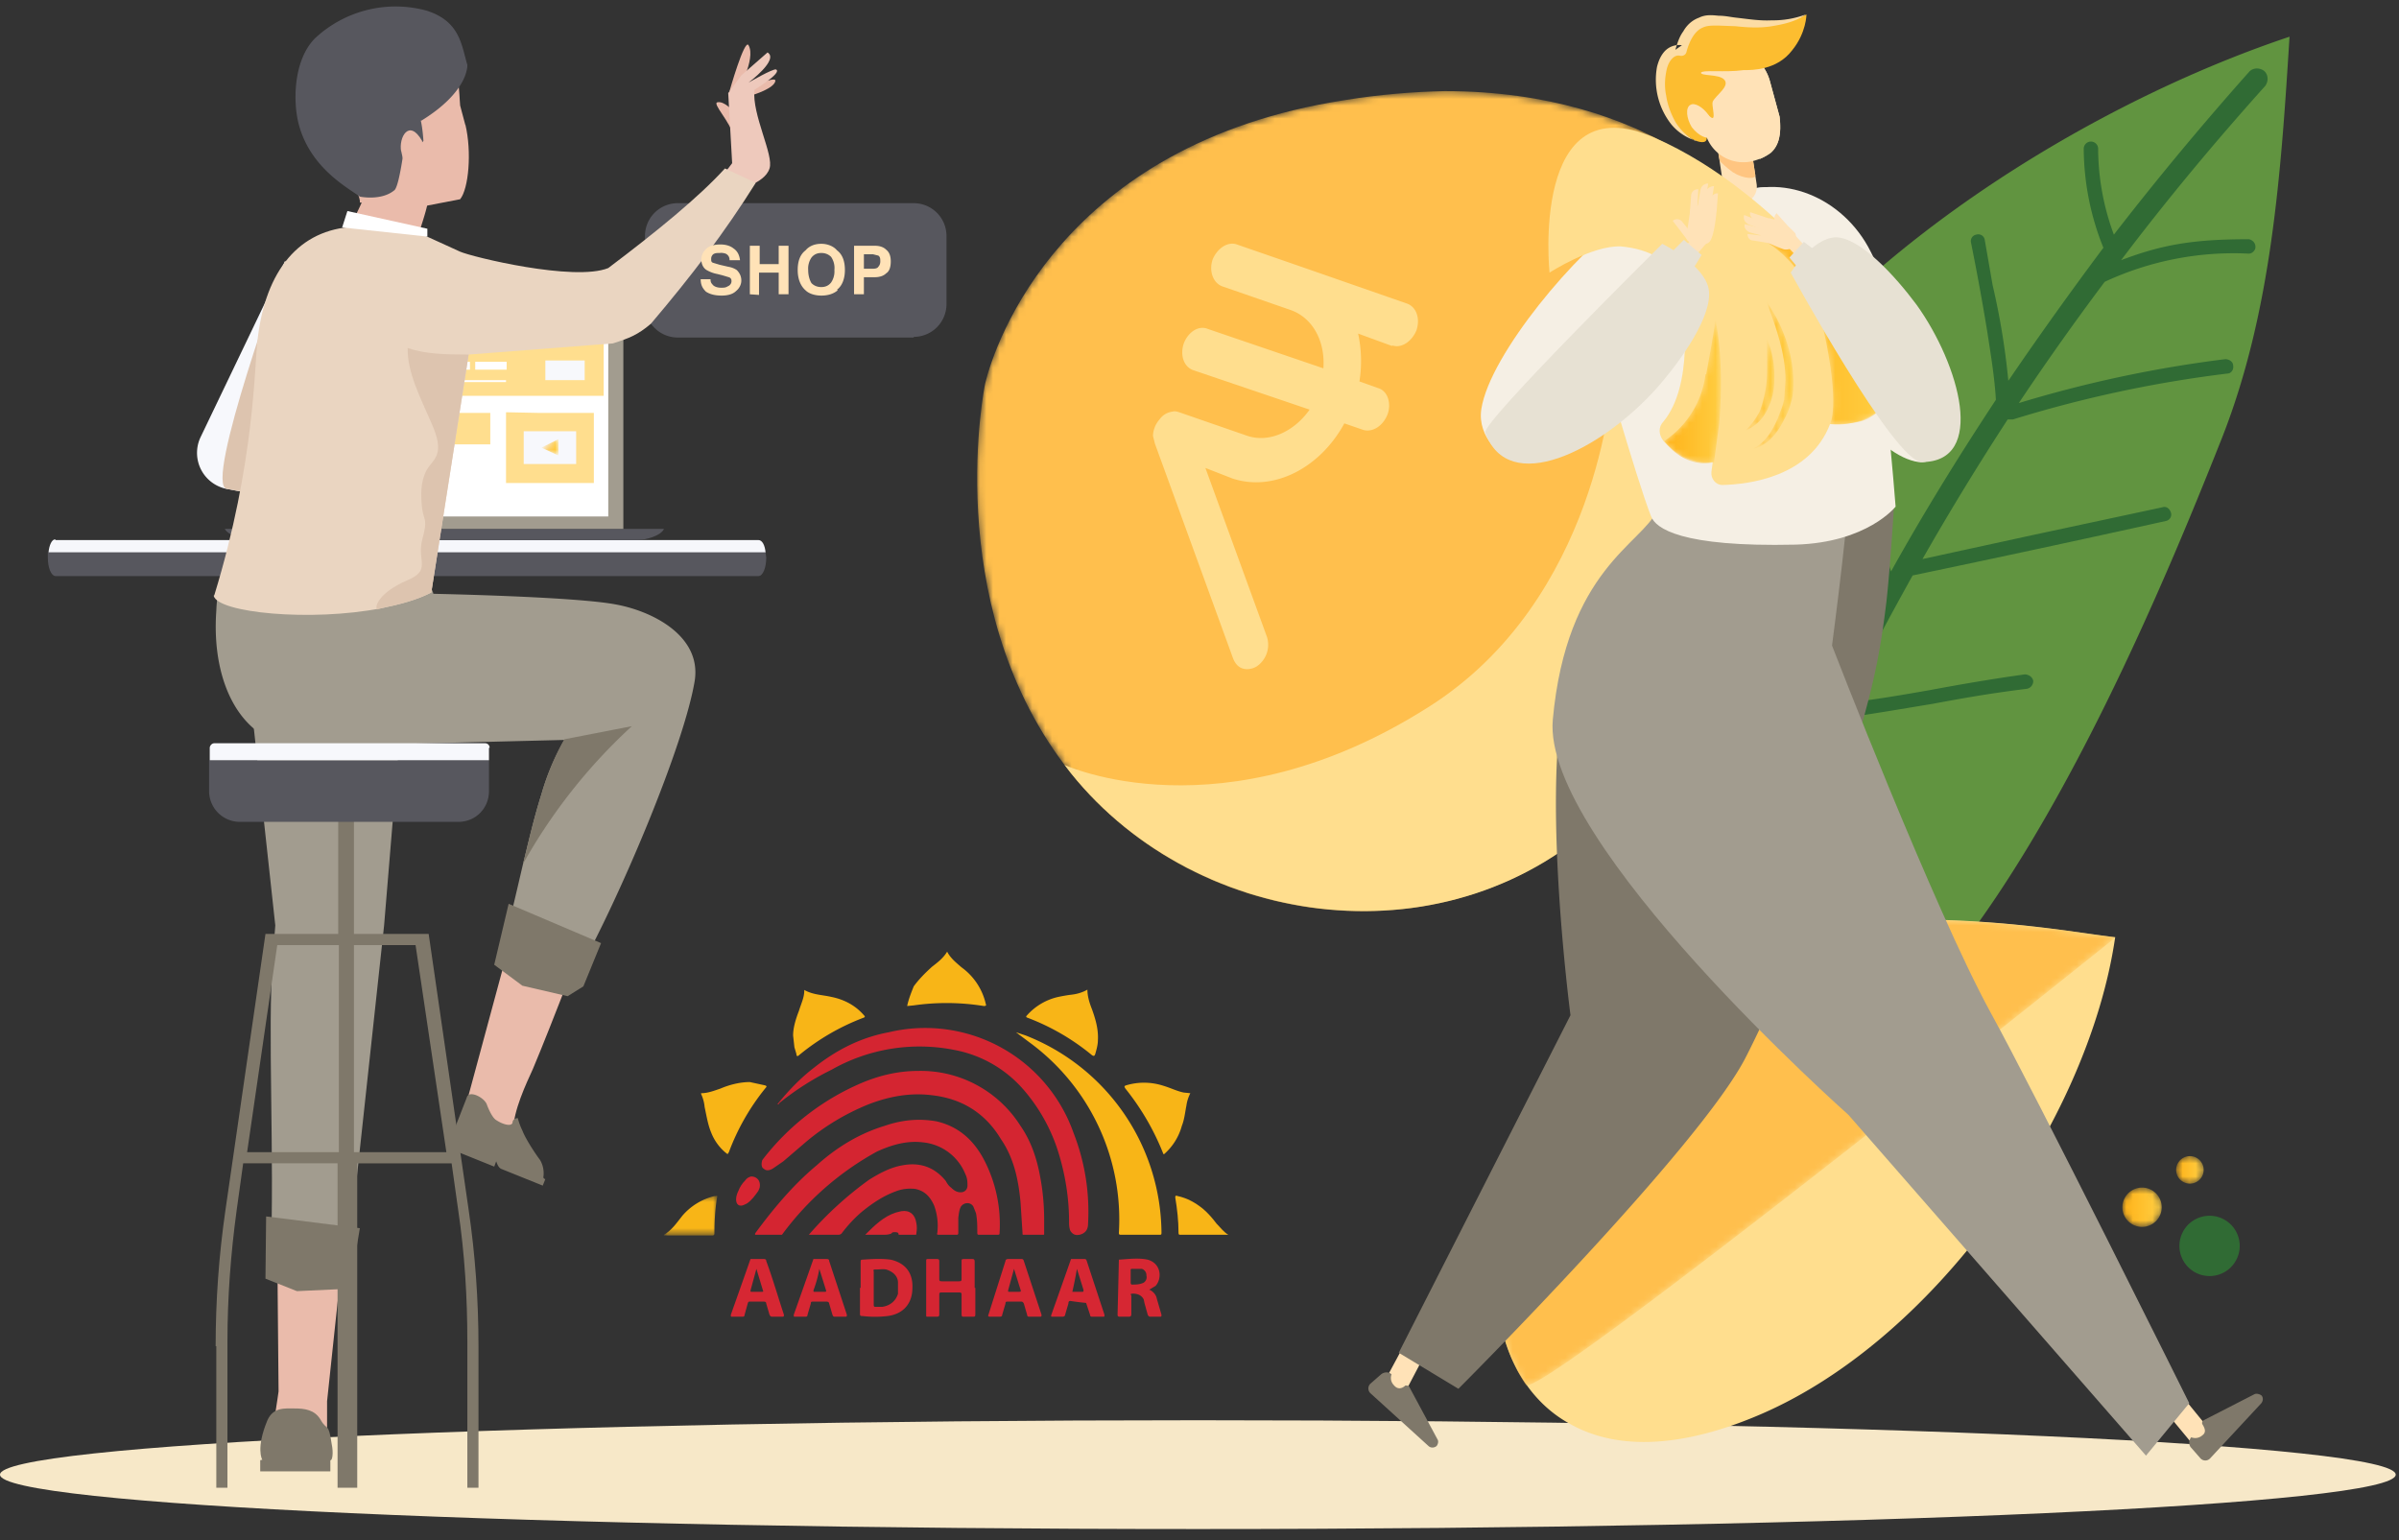 <svg xmlns="http://www.w3.org/2000/svg" xmlns:xlink="http://www.w3.org/1999/xlink" width="366" height="235" viewBox="0 0 366 235"><rect x="0" y="0" width="366" height="235" fill="#333333" stroke="none"/><defs/><defs><path id="a" d="M0 .5h8.2v6H0z"/><path id="c" d="M54.2.8a47 47 0 00-25.4 10.8 87.7 87.7 0 00-18.5 20c-5 7-9.4 15-10 23.5-.5 5.7 1 11.8 4.2 16.5 1.8 2.5 90-68.3 90-68.3-5.6-.6-16.2-2.7-32-2.7-2.6 0-5.4 0-8.3.2"/><path id="e" d="M.9 3.5a3 3 0 106 0 3 3 0 00-6 0"/><path id="h" d="M.5 2.5a2.1 2.1 0 104.2 0 2.1 2.1 0 00-4.2 0"/><path id="k" d="M56 1.7C13 8.4 2.8 38.7 1.3 44.9c0 0-6.9 33 12.1 58.2 19 25.3 58.6 30.9 82.6 7.5 24-23.3 21.3-93 21.3-93S103.4.3 71.4.3C66.7.4 61.5.8 56 1.7"/><path id="m" d="M7 9.1A14.4 14.4 0 01.7 19.3c3.5 4.5 7.6 3.2 7.6 3.2l.8-6C9.9 6.3 8.5.8 8.5.8s0 .8-1.4 8.3"/><path id="p" d="M.5.7S8 3.2 10.7 14.8c2.6 11.7 1 14.4 1 14.4s4 .2 5.9-.9c1.7-1 3.8-2.8 3.8-2.8s-4.6-11.4-10-18.4C7.5 2 2.9.7.6.7H.5"/><path id="s" d="M3 0c2.4 3.5 4 7.6 4.1 12 0 1 0 2.2-.3 3.2-.3 1.2-.7 2.1-1.2 3-1 2-2.5 3.8-4.7 4.3 2-1 3-2.8 3.8-4.6.4-1 .8-2 1-2.9l.2-3"/><path id="v" d="M4 0C5 2.3 5.3 5 5 7.6a9.8 9.8 0 01-1.3 3.7c-.7 1.2-1.7 2-3 2.6 1-1 1.7-2 2.2-3 .4-1.1.7-2.3.9-3.5C4 6.2 4 5 4 3.8"/><path id="y" d="M.4 2.2L3 3.4V.9z"/><linearGradient id="f" x1="0%" x2="100%" y1="50%" y2="50%"><stop offset="0%" stop-color="#FFB218"/><stop offset="100%" stop-color="#FFCF44"/></linearGradient><linearGradient id="i" x1="0%" x2="100%" y1="50%" y2="50%"><stop offset="0%" stop-color="#FFB218"/><stop offset="100%" stop-color="#FFCF44"/></linearGradient><linearGradient id="n" x1="0%" x2="100%" y1="50%" y2="50%"><stop offset="0%" stop-color="#FFB218"/><stop offset="100%" stop-color="#FFCF44"/></linearGradient><linearGradient id="q" x1="0%" x2="100%" y1="50%" y2="50%"><stop offset="0%" stop-color="#FFB218"/><stop offset="100%" stop-color="#FFCF44"/></linearGradient><linearGradient id="t" x1="0%" x2="100%" y1="50%" y2="50%"><stop offset="0%" stop-color="#FFB218"/><stop offset="100%" stop-color="#FFCF44"/></linearGradient><linearGradient id="w" x1="0%" x2="100%" y1="50%" y2="50%"><stop offset="0%" stop-color="#FFB218"/><stop offset="100%" stop-color="#FFCF44"/></linearGradient><linearGradient id="z" x1="0%" x2="100%" y1="50%" y2="50%"><stop offset="0%" stop-color="#FFB218"/><stop offset="100%" stop-color="#FFCF44"/></linearGradient></defs><g fill="none" fill-rule="evenodd"><path fill="#F7E8C8" d="M365.5 225c0-4.6-81.8-8.3-182.7-8.3C81.8 216.7 0 220.4 0 225s81.8 8.3 182.8 8.3c100.9 0 182.7-3.7 182.7-8.3"/><path fill="#D42531" d="M123.4 188.4a53.5 53.5 0 019.2-8.4c1.6-1 3.3-1.9 5.1-2.2 2.7-.5 4.9.3 6.6 2.4.2.4.5.8.8 1 .5.5 1 .8 1.7.7.5-.1.8-.5.8-1s0-1.1-.3-1.7a7.8 7.8 0 00-6.5-4.9c-2.5-.3-4.8.4-7 1.4a44.5 44.5 0 00-14.5 12.7h-4.1v-.2c2.8-3.8 5.8-7.4 9.4-10.4 3-2.7 6.4-4.8 10.3-6 2.6-.9 5.2-1.2 8-.7 3.4.8 5.7 2.9 7.3 6a21.3 21.3 0 012.3 11c0 .2 0 .3-.3.3h-2.8c-.2 0-.3 0-.3-.3 0-1 0-2-.2-3l-.4-1c-.4-.7-1.4-.7-1.9 0-.3.6-.3 1.1-.4 1.7v2.3c0 .3-.1.3-.3.3h-2.6c-.3 0-.4 0-.3-.3a9 9 0 00-.5-4.2c-.6-1.3-1.4-2.2-2.9-2.5-1-.1-2 0-3 .4-1.9.7-3.5 1.8-5 3-1.2 1-2.3 2.2-3.2 3.4-.2.2-.4.2-.6.2h-4.4"/><path fill="#D42531" d="M159.3 186v2.2c0 .2 0 .2-.2.2h-2.9c-.2 0-.2 0-.2-.3l-.3-4.6c-.3-3.4-1-6.8-3-9.7-2.4-4-6-6.2-10.6-6.7-3.3-.4-6.5.2-9.6 1.4a35.4 35.4 0 00-9.5 5.7l-3.5 3-1.6 1.1c-.5.3-1 .4-1.4 0-.3-.1-.4-.7-.2-1.3a37.7 37.7 0 0115-11.7c2.8-1.2 5.7-1.9 8.8-1.9a18 18 0 0115.6 8.4c1.6 2.3 2.5 5 3 7.8.4 2.1.6 4.3.6 6.5"/><path fill="#D42531" d="M118.6 168.5c1.6-2 3.5-4 5.6-5.6 3.4-2.7 7.1-4.6 11.4-5.4a24 24 0 0128.2 15.4 33 33 0 012.2 13.8c0 1-.5 1.5-1.3 1.7-.6.1-1 0-1.4-.6-.2-.5-.2-1-.2-1.4 0-3.7-.6-7.3-1.7-10.8a26.7 26.7 0 00-5.3-9.4 18.4 18.4 0 00-10.5-6 27.2 27.2 0 00-18.7 3 42.7 42.7 0 00-8 5.1c-.1.2-.1.2-.3.2"/><path fill="#F8B517" d="M155 157.5l1.5.5a32.6 32.6 0 0120.7 30c0 .4 0 .4-.4.4h-5.7c-.3 0-.4 0-.4-.3A33.5 33.5 0 00157 159l-2-1.5m-10.5-12.3c.5 1 1.4 1.7 2.2 2.4a9.5 9.5 0 013.7 5.6c.1.2 0 .3-.3.3a35.6 35.6 0 00-10.7-.1l-1 .1c.2-1 .6-2 1-3 .8-1.1 1.8-2.1 2.8-3 .9-.7 1.7-1.3 2.3-2.3M121 158c0-1.2.4-2.5.9-3.8.3-1 .8-2 .8-3 0-.1 0-.2.1-.1 1.3.7 2.7.7 4 1 2 .4 3.7 1.3 5 2.8.2.2.2.3-.1.4a34.8 34.8 0 00-9.8 5.7c-.2.2-.4.2-.4-.2l-.3-1-.2-1.8m44.9-7c0 1 .3 2 .7 3 .5 1.4 1 3 .9 4.7 0 .7-.2 1.4-.4 2.1-.1.3-.2.4-.5.2a34.7 34.7 0 00-9.8-5.7c-.3-.1-.3-.2-.1-.4a9 9 0 014.8-2.8 26 26 0 011.7-.3c1-.1 1.8-.3 2.7-.8m11.6 25.1a38.4 38.4 0 00-5.8-10c-.2-.3-.2-.4.1-.5 2-.6 4-.5 5.8.1 1 .3 2 .8 3 1l1 .1c-.3.6-.5 1.2-.6 1.9-.2 1-.3 2.1-.7 3.1a8.8 8.8 0 01-2.7 4.3m-66.6 0c-1.1-.8-2-2-2.5-3.3-.5-1.2-.7-2.5-1-3.9a6 6 0 00-.5-1.9s-.1-.2 0-.2c1 0 2-.4 2.9-.7 1.4-.6 3-1 4.5-1l2.3.5c.3.1.3.2.1.4a34.7 34.7 0 00-5.6 9.8l-.2.3"/><path fill="#D62733" d="M133.3 196.5v2.5c0 .3 0 .4.3.4h1c1.3-.2 2.1-1 2.4-2v-1.7c0-1-.8-1.7-1.8-2-.5-.1-1 0-1.6 0-.3 0-.4 0-.3.3v2.5m-2 0v-3.9c0-.2 0-.4.2-.4 1.5-.1 3-.2 4.4 0 2.2.5 3.4 2 3.3 4.3 0 2.4-1.4 4-3.8 4.3a16 16 0 01-3.8 0c-.3 0-.4 0-.4-.4v-3.9"/><path fill="#D42532" d="M148.8 196.5v4c0 .3 0 .4-.3.4H147c-.2 0-.3 0-.3-.4v-3c0-.2 0-.3-.4-.3h-2.7c-.3 0-.3.1-.3.4v3c0 .2-.1.3-.3.3h-1.5c-.2 0-.2 0-.2-.3v-8.2c0-.2 0-.3.2-.3h1.5c.2 0 .3.1.3.3v2.7c0 .3 0 .4.4.4h2.6c.4 0 .4-.1.4-.4v-2.7c0-.2 0-.3.3-.3h1.4c.2 0 .3.1.3.4v4"/><path fill="#D62733" d="M172.5 194.8v1l.1.2c.7 0 1.3 0 1.9-.3.4-.3.5-.7.4-1.1a1 1 0 00-.7-1h-1.5c-.2 0-.2.1-.2.2v1m2.9 2c.6.3 1 .8 1.1 1.4l.7 2.4c0 .2 0 .3-.2.3h-1.5c-.2 0-.3-.1-.4-.3l-.5-1.8-.1-.5c-.3-.7-1.1-1-1.9-.9-.2.1 0 .2 0 .3v2.8c0 .3-.1.4-.4.4h-1.4c-.2 0-.3-.1-.3-.3a2422.2 2422.2 0 00.2-8.4c1.5-.1 3-.3 4.4 0 2.1.6 2.2 2.9 1.2 4l-1 .6m-20.6-3.2l-.9 3.3c0 .2 0 .2.2.2h1.4c.3 0 .4 0 .3-.3l-1-3.2m.1-1.5h1c.2 0 .3 0 .4.3l2.7 8.2c0 .2 0 .3-.2.3H157c-.2 0-.3-.1-.3-.3l-.5-1.7c-.1-.2-.2-.3-.4-.3h-2c-.3 0-.4 0-.4.3l-.5 1.7c0 .2-.1.3-.4.3H151c-.2 0-.3-.1-.2-.3l2.6-8.2c0-.2.2-.3.4-.3h1m-39.4 1.5l-.9 3.3c0 .2 0 .2.2.2h1.5c.2 0 .3 0 .2-.2l-1-3.3m.1-1.5h1c.3 0 .4.1.4.3 1 2.7 1.8 5.5 2.7 8.2 0 .2 0 .3-.2.3h-1.6c-.2 0-.3-.1-.4-.3l-.5-1.7c0-.2-.1-.3-.4-.3h-2c-.3 0-.3 0-.4.2l-.5 1.8c0 .2-.1.3-.3.3h-1.6c-.2 0-.2 0-.2-.3a2318.4 2318.4 0 003-8.5h1m48.8 1.5a59.4 59.4 0 01-.7 3.5h1.5c.2 0 .2 0 .2-.3l-1-3.2m.1-1.5h1c.2 0 .3 0 .4.3l2.7 8.2c0 .3 0 .3-.2.3h-1.7c-.2 0-.3-.1-.3-.3l-.6-1.8a49.8 49.8 0 01-2.4-.3c-.2 0-.3.1-.3.4l-.5 1.7c0 .2-.2.3-.4.3h-1.5c-.2 0-.3 0-.2-.3a1725.4 1725.4 0 003-8.5h1m-39.4 1.5c-.2 1.2-.5 2.2-.9 3.3 0 .2 0 .2.2.2h1.5c.2 0 .3 0 .2-.3l-1-3.2m.1-1.5h1c.3 0 .4.1.4.3l2.7 8.2c0 .2 0 .3-.2.3h-1.6c-.3 0-.3-.1-.4-.3l-.5-1.7c0-.2-.2-.3-.4-.3h-2c-.3 0-.4 0-.4.3l-.5 1.7c0 .2-.1.3-.3.3h-1.6c-.2 0-.2 0-.2-.3a2385.3 2385.3 0 003-8.5h1"/><path fill="#F8B517" d="M187.4 188.4h-7.3c-.2 0-.3 0-.3-.3 0-1.8-.2-3.6-.5-5.4 0-.3.1-.3.4-.2 1.4.3 2.7 1 3.9 2 .7.6 1.4 1.4 2 2.2.6.6 1.1 1.3 1.8 1.7"/><g transform="translate(101.3 181.9)"><mask id="b" fill="#fff"><use xlink:href="#a"/></mask><path fill="#F8B517" d="M0 6.5c1.2-.7 2-1.9 2.8-2.9a9.3 9.3 0 014.9-3h.2c.2-.1.3 0 .2.2-.3 1.8-.4 3.6-.4 5.4 0 .2 0 .4-.3.4H0L0 6.4" mask="url(#b)"/></g><path fill="#D62733" d="M132 188.4c1.4-1.4 2.8-2.8 4.7-3.4l.8-.2c1.3-.2 2.1.5 2.3 1.8.1.5.1 1 0 1.6 0 .2 0 .2-.2.2h-2.5c0-.4-.3-.4-.6-.4-.2 0-.4 0-.5.2-.4.2-.9.2-1.3.2H132"/><path fill="#D72532" d="M112.3 183c0-.5.2-1 .4-1.4.2-.5.5-1 1-1.5.2-.3.5-.5.9-.6.9 0 1.5.7 1.3 1.7l-.2.5c-.5.7-1 1.4-1.7 1.9l-.4.2c-.8.4-1.3 0-1.3-.8"/><path fill="#619440" d="M265 166.5c32 3.1 62.3-70.2 74-99.7 7.6-19.3 9-40.5 10.3-61.2-33.2 11.1-73.5 36.9-89.5 67.8a77.8 77.8 0 00-5.6 18.9 391.3 391.3 0 00-2.4 62.4c.4 3.8-1 10.4 13.3 11.8"/><path fill="#306B34" d="M345.4 10.8c-.7-.5-1.7-.5-2.3.2a470 470 0 00-20.6 24.8 38 38 0 01-2.4-13.1 1 1 0 00-2.2 0 41 41 0 003 15.1c-5 6.7-9.8 13.4-14.5 20.3a110.6 110.6 0 00-2.4-14.6l-1.2-6.9a1 1 0 00-1.3-.8 1 1 0 00-.8 1.2 366.6 366.6 0 012.5 13.7c.5 3.3 1.1 6.8 1.3 10.3-5.6 8.5-11 17.2-16 26.2l-5-16.3c-.8-2.6-1.6-5.3-1.7-8 0-.6-.5-1-1.1-1a1 1 0 00-1 1c0 1.7.3 3.3.7 4.9l1 3.7 5.6 18.3c-6 11-11.9 22.6-17.4 34.8-.2.3-.2.7-.1 1 0 .5.4.9.9 1 .8.4 1.7 0 2.1-.7 2.5-5.6 5.1-11 7.7-16.2 5.8-.8 10.3-1.6 14.6-2.3 4.3-.8 8.7-1.6 14.4-2.3.6-.1 1-.6 1-1.2-.1-.6-.7-1-1.3-1-5.7.8-10.2 1.6-14.5 2.4-4 .7-8 1.4-13 2 3.4-6.7 6.9-13.2 10.4-19.5a3299.1 3299.1 0 0038.6-8.3c.6-.1 1-.7.8-1.3-.2-.6-.7-1-1.3-.8l-19.6 4.2-17 3.7a421 421 0 0113-21.3H307.1a187 187 0 0132.7-7c.6 0 1-.6.9-1.2 0-.6-.6-1-1.2-1a187.6 187.6 0 00-31.5 6.7c4.2-6.3 8.6-12.5 13.1-18.5a46.6 46.6 0 0122-4.3c.5 0 1-.5 1-1 0-.7-.5-1.1-1-1.2-8.4 0-13.2.8-19.5 3.2 6.8-9 14.1-17.8 22-26.6.5-.7.5-1.7-.2-2.3"/><path fill="#FFDE8E" d="M322.7 143c-4.1 28.2-27.9 62.2-55.3 73.3-8.8 3.6-19.4 5.7-27.8 1-8-4.3-11.8-13.9-11-22.5.6-8.6 5-16.5 10-23.6a87.7 87.7 0 0118.5-20 47 47 0 0125.4-10.7c20.4-1 33.8 1.8 40.2 2.5"/><g transform="translate(228.3 139.7)"><mask id="d" fill="#fff"><use xlink:href="#c"/></mask><path fill="#FFBF4D" d="M54.2.8a47 47 0 00-25.4 10.8 87.7 87.7 0 00-18.5 20c-5 7-9.4 15-10 23.5-.5 5.7 1 11.8 4.2 16.5 1.8 2.5 90-68.3 90-68.3-5.6-.6-16.2-2.7-32-2.7-2.6 0-5.4 0-8.3.2" mask="url(#d)"/></g><path fill="#306B34" d="M341.7 190.1a4.6 4.6 0 11-9.2 0 4.6 4.6 0 019.2 0"/><g transform="translate(322.9 180.7)"><mask id="g" fill="#fff"><use xlink:href="#e"/></mask><path fill="url(#f)" d="M.9 3.5a3 3 0 106 0 3 3 0 00-6 0" mask="url(#g)"/></g><g transform="translate(331.5 176)"><mask id="j" fill="#fff"><use xlink:href="#h"/></mask><path fill="url(#i)" d="M.5 2.5a2.1 2.1 0 104.2 0 2.1 2.1 0 00-4.2 0" mask="url(#j)"/></g><g transform="translate(149 13.6)"><mask id="l" fill="#fff"><use xlink:href="#k"/></mask><path fill="#FFBF4D" d="M56 1.7C13 8.4 2.8 38.7 1.3 44.9c0 0-6.9 33 12.1 58.2 19 25.3 58.6 30.9 82.6 7.5 24-23.3 21.3-93 21.3-93S103.4.3 71.4.3C66.7.4 61.5.8 56 1.7" mask="url(#l)"/></g><g><path fill="#FFDE8E" d="M212.4 52.7c1.4.5 3-.6 3.7-2.3.6-1.8 0-3.6-1.5-4.1l-15.5-5.4-10.4-3.6c-1.4-.5-3 .6-3.7 2.3-.6 1.8.1 3.6 1.5 4.1l10.4 3.6c3.4 1.2 5.3 4.8 5 8.9l-17.6-6c-1.4-.6-3 .4-3.7 2.2-.6 1.8 0 3.6 1.5 4.1l17.7 6c-2.4 3.4-6.2 5.1-9.5 4l-10.4-3.6c-.3-.1-.7-.2-1-.1-.8.1-1.5.5-2 1.2a4 4 0 00-1 2.5l.3 1.2 11.9 32.7c.3.8.8 1.4 1.5 1.6.6.2 1.4.1 2.1-.3a4 4 0 001.6-4.5l-9.4-25.8L188 73c6.3 2.1 13.4-1.6 17.1-8.4l2.9 1c1.4.4 3-.6 3.7-2.4.6-1.7 0-3.6-1.5-4l-2.8-1c.4-2.5.3-5-.2-7.3l5.2 1.9z"/><path fill="#FFDE8E" d="M162.4 116.7l1 1.3c19.4 24.1 58.1 29.2 81.7 6.2 24-23.4 21.3-93 21.3-93l-20.5 27.3s-2 33-28 49.4c-31.5 20-55.5 8.8-55.5 8.8"/><path fill="#FFE2B7" d="M212.5 212.3a1.7 1.7 0 01-.8-2.4l4.3-8a1.7 1.7 0 113 1.7l-4.2 8c-.5.8-1.5 1.1-2.3.7"/><path fill="#7F786A" d="M219.2 220.6c-.3.3-.9.4-1.3 0l-8.8-8a1 1 0 010-1.5l1.6-1.4c.5-.4 1.2-.4 1.6 0 0 0-.4.9.4 1.7.6.7 1.3.4 1.7 0 .2 0 .5 0 .6.2l4.3 8c.2.3.1.7-.1 1m34.4-141.8c-5.1 7.6-10 12-14 23.9-5 14.2 0 52.2 0 52.2l-26.2 51.5 9.1 5.5s37-37 43.9-50.7c2.5-4.9 10-20.4 14.5-38.7 3.4-14 5.3-17.3 6.9-30.7.6-5.3 1.2-15.3 1.2-15.3s-33 3.7-35.4 2.3"/><path fill="#FFE2B7" d="M336.7 220.3c-.7.6-1.8.5-2.4-.2l-5.8-7a1.7 1.7 0 012.7-2.2l5.7 7c.6.7.5 1.8-.2 2.4"/><path fill="#A29C8F" d="M252.8 77.9c-2.3 5.1-13.8 9-15.9 31.9-1.7 18.8 45.1 60.3 45.1 60.3l45.4 52 6.6-8s-23.4-47.1-30.3-59.6c-8.7-15.9-24.2-56-24.2-56s3.2-24.3 2.5-25.2c-2.8 2.4-21 .3-29.2 4.6"/><path fill="#7F786A" d="M345 212.9c.3.3.3.8 0 1.2l-7.8 8.4a1 1 0 01-1.5 0l-1.4-1.6c-.4-.4-.4-1.1 0-1.6 0 0 .9.4 1.7-.3.7-.5.3-1.2 0-1.7-.1-.2 0-.5.2-.6l7.8-4c.3-.1.7 0 1 .2"/><path fill="#F5EFE4" d="M292.7 70.5c3.5.5 6-5.4 6-5.4l-13.3-26.7c-4.2-8.4-13.8-12.2-21.3-8.4 0 0 16.2 38.7 28.6 40.5"/><path fill="#F5EFE4" d="M289.2 77.3s-4.3 5.5-15.3 5.8c-17.5.4-21.3-2.5-22-4.3-2.2-5.5-8.6-28-8.6-28-1.5-7.5.7-17.3 8.8-19l15-3c8-1.6 15 4.8 17.8 13.9 2.2 7.3 4.3 34.6 4.3 34.6"/><path fill="#FFE2B7" d="M266 31c-1.4.2-2.7-.7-3-2.1l-.8-5.3a2.5 2.5 0 115-.8l.8 5.3c.2 1.4-.7 2.6-2 2.9"/><path fill="#FFC581" d="M262.2 23.7c-.2-1.4.7-2.7 2-3 1.4-.2 2.7.8 3 2.2l.6 3.8c.1.7-1.8.6-3.4-.4-1-.7-2-1.7-2-1.7l-.2-.9z"/><path fill="#FFE2B7" d="M257.3 15.7c.4-.3 1.5-.1 1.5-.1A6 6 0 01263 8c3.2-1 6 1 7 4.3l1.5 5.5c.5 4.1-.8 5.8-3.8 6.7a6 6 0 01-7.3-3.5c-.6 0-1.7-.8-2.5-2-.9-1.5-1.1-3-.6-3.3"/><path fill="#FFE2B7" d="M264.7 7.8h.3c2.3.2 4.3 2 5 4.5l1.5 5.5c.3 2.7-.1 4.4-1.3 5.5-.8.6-1.8 1-1.8 1s2.4-3 .2-9.3c-1.3-3.9-3.9-7.2-3.9-7.2"/><path fill="#FCBD30" d="M259.5 11c-.2.7 2.8.2 3.6 1.2.8 1-1.3 2.3-1.8 3.3-.2.5.4 2.4 0 2.5-.4.1-1.7-1.7-2.3-1.7-1.2 0 0 1.8 1.2 4.1 1.1 2.4-2.9 1.3-5-2-3-4.6-2-11.3 1.4-10.7 0 0 .8-4.3 4.2-4.6 2-.2 5 .5 8 .5 4.6 0 6.8-1.4 6.8-1.4s0 2.8-2.2 5.5c-2.3 3-6 3-7.4 3-2.9.4-6.2-.1-6.5.4"/><path fill="#FFE2B7" d="M260.7 17.6c.9 1.4 1 2.8.4 3.3-.7.4-2-.2-3-1.5-.8-1.3-1-3-.2-3.4.6-.4 1.9.3 2.8 1.6"/><path fill="#F5EFE4" d="M229.5 69.7s-4.2-2.8-3.5-7.3c1.3-8.4 14.8-24.3 22-29 8.6-5.7 5.5 13.2 5.5 13.2l-24 23z"/><path fill="#FCC23F" d="M162.8 46c.1 0 .1 0 0 0"/><path fill="#FFDE8E" d="M236.4 41.6s6.5-4.2 10.9-4c4.3.4 8 2.2 9 6.4.8 3.8 2 14.8-2.5 20.3-.8.8-.8 2 0 3 1.4 1.5 4 3.5 7.5 3.2l-.2 1.5c-.1 1 .6 2 1.7 2 4-.1 13.3-1.2 16.4-9.3 0 0 8 1.3 10.7-7.3.3-.6.1-1.4-.2-2-3.1-4.6-17.8-25.9-37.3-34.4-19-8.3-16 20.6-16 20.6"/><path fill="#FFE2B7" d="M257.9 32s1.7-1.1 2.4-1c.4 0 1.6 1 1.6 1s-.3 4.3-1.2 5c-.5.4-1.6.3-2.5.1a1 1 0 01-.9-1.2l.6-4z"/><path fill="#FFE2B7" d="M255.2 33.7a1 1 0 011.5.2l1.7 2.1-.9.7-2.3-3zm4-4.8a1 1 0 00-1.2 1l-.2 2.6 1.1.1.2-3.7z"/><path fill="#FFE2B7" d="M260.6 28c-.6 0-1.1.4-1.2 1.1l-.5 3 1 .2.7-4.2z"/><path fill="#FFE2B7" d="M261.5 28.4c-.6 0-1.2.4-1.3 1l-.4 3.1 1 .2.7-4.3z"/><path fill="#FFE2B7" d="M262 29.5c-.5 0-1 .4-1 1.1l-.3 3.1 1.2-1.5.2-2.7zm9 3v.1a1 1 0 00.1 1.5l2 1.8.5-.5-2.5-2.8zm-12 3l-2 2.2 1.7 1.3 2-2.3z"/><path fill="#E7E1D3" d="M258.2 41.2l1.4-2.3-2.7-2.3-2.3 2.3z"/><path fill="#E7E1D3" d="M260.7 44.2c.6 3.9-4.1 10.7-8.1 15.2-8.5 9.4-22.5 16.4-26 6.6-.5-1.6 27-28.8 27-28.8s6.5 3.2 7.1 7"/><path fill="#FCDCA4" d="M258.8 21.5A7.9 7.9 0 01255 19a11 11 0 01-2.2-8.8c.2-.8.5-1.6 1.1-2.3a3 3 0 012.7-1l-1 .7c.3-1 .6-2 1.2-2.8.5-.9 1.3-1.7 2.4-2.1 1-.5 2-.4 3-.3 1 0 1.8.2 2.7.3 1.8.2 3.6.5 5.4.4a14 14 0 005.2-.9c-1.5 1.1-3.4 1.5-5.2 1.8-1.8.3-3.7.2-5.5 0l-2.7-.1c-.9 0-1.7 0-2.3.3-1.3.5-2.1 2.2-2.5 3.7-.1.5-.6.7-1 .6-.9-.2-1.7.8-2 2-.3 1.3-.4 2.7-.1 4.1.2 1.4.7 2.7 1.4 4a8.4 8.4 0 003 2.9"/></g><g transform="translate(253.2 48)"><mask id="o" fill="#fff"><use xlink:href="#m"/></mask><path fill="url(#n)" d="M7 9.1A14.4 14.4 0 01.7 19.3c3.5 4.5 7.6 3.2 7.6 3.2l.8-6C9.9 6.3 8.5.8 8.5.8s0 .8-1.4 8.3" mask="url(#o)"/></g><g transform="translate(267.5 35.5)"><mask id="r" fill="#fff"><use xlink:href="#p"/></mask><path fill="url(#q)" d="M.5.7S8 3.2 10.7 14.8c2.6 11.7 1 14.4 1 14.4s4 .2 5.9-.9c1.7-1 3.8-2.8 3.8-2.8s-4.6-11.4-10-18.4C7.5 2 2.9.7.6.7H.5" mask="url(#r)"/></g><g><path fill="#FFE2B7" d="M266.6 35.7c0 .5.3 1 .9 1l2.4.4.2-1-3.5-.4z"/><path fill="#FFE2B7" d="M266.2 34.2c-.2.5.2 1.1.9 1.3l3 .8.3-1-4.2-1.1z"/><path fill="#FFE2B7" d="M266.1 32.8c-.2.6.1 1.2.8 1.5l2.8 1.1.4-1-4-1.6z"/><path fill="#FFE2B7" d="M267 32.4c-.1.5.3 1.1 1 1.3l2.9 1-.8-1.3-3-1z"/><path fill="#FFE2B7" d="M268.8 36.7s-.5-1.3-.3-2c.2-.4 1.4-1.4 1.4-1.4s2.3.3 4 2.3c.2.5.1 1-.2 1.9-.2.5-1.2.7-1.7.5l-3.2-1.3z"/><path fill="#FFE2B7" d="M272.2 37.1l2 2.1 1.4-1.4-2-2.2z"/><path fill="#E7E1D3" d="M277.3 38.5l-2.1-1.6-2.2 2.4 2 2.4z"/><path fill="#E7E1D3" d="M280 36.2c3.8 0 9.2 6 12.4 10.3 6.6 9.2 10.7 24 .8 24-4.2 0-20-28.9-20-28.9s3.3-5.3 6.9-5.4"/><g transform="translate(266.5 46)"><mask id="u" fill="#fff"><use xlink:href="#s"/></mask><path fill="url(#t)" d="M3 0c2.4 3.5 4 7.6 4.1 12 0 1 0 2.2-.3 3.2-.3 1.2-.7 2.1-1.2 3-1 2-2.5 3.8-4.7 4.3 2-1 3-2.8 3.8-4.6.4-1 .8-2 1-2.9l.2-3C5.9 8 4.5 4 3 0" mask="url(#u)"/></g><g transform="translate(265.6 51.8)"><mask id="x" fill="#fff"><use xlink:href="#v"/></mask><path fill="url(#w)" d="M4 0C5 2.3 5.3 5 5 7.6a9.8 9.8 0 01-1.3 3.7c-.7 1.2-1.7 2-3 2.6 1-1 1.7-2 2.2-3 .4-1.1.7-2.3.9-3.5C4 6.2 4 5 4 3.8 4 2.5 4 1.3 3.9 0" mask="url(#x)"/></g><path fill="#57575E" d="M139.4 51.5h-36a5 5 0 01-5-5V36a5 5 0 015-5h36a5 5 0 015 5v10.4a5 5 0 01-5 5"/><path fill="#F6F7FB" d="M8.5 82.4h107.2c.6 0 1 .8 1.1 1.9H7.4c.1-1.1.5-2 1-2"/><path fill="#57575E" d="M116.8 84.3l.1.8c0 1.5-.5 2.8-1.2 2.8H8.5c-.7 0-1.2-1.3-1.2-2.8v-.8h109.5zm-78.4-1.9h58.9c1.1 0 3.5-.6 4-1.7h-67c.5 1 2.9 1.7 4 1.7"/><path fill="#5F7DFC" d="M67.4 50.6a.4.4 0 10.9 0 .4.4 0 00-1 0"/><path fill="#5F7DFC" d="M67.5 50.9c.5.3 1-.2.6-.6-.4-.4-1 .1-.6.6"/><path fill="#A29C8F" d="M41.8 49.3h52c.7 0 1.3.5 1.3 1.2v30.2H40.6V50.5c0-.7.5-1.2 1.2-1.2"/><path fill="#FFF" d="M42.8 78.8h50V51.5h-50z"/><path fill="#FFDE8E" d="M82.2 63h8.4v10.7H77.2V62.9z"/><path fill="#F7F8FC" d="M79.9 70.8h8v-5h-8z"/></g><g transform="translate(82.2 66.1)"><mask id="A" fill="#fff"><use xlink:href="#y"/></mask><path fill="url(#z)" d="M.4 2.2L3 3.4V.9z" mask="url(#A)"/></g><g><path fill="#FFDE8E" d="M65.4 63h9.4v4.8h-9.4zm-10 3.4H65v-4.8h-9.5zm-10 0H55v-4.8h-9.4zm-1.9-6h48.6v-8H43.5z"/><path fill="#F7F8FC" d="M83.2 58h6V55h-6z"/><path fill="#FFFEFF" d="M72.5 56.4h4.8v-1.2h-4.8zm-27.3 0h26.5v-1.2H45.2zm0 1.9h32V58h-32z"/><path fill="#EABBAB" d="M71 19c1 4.2.5 9.8-.8 11.4l-5.7 1.1-9.6-.6v-.3c-.2-1.4-1.2-2.4-3.4-3.8 0 0-4.4-2.6-5.5-8.5-1-6 .5-11.7 9-13.2S68 5.8 69 7.2c1.2 5.4 1.1 8.3 1.2 8.9l.8 3"/><path fill="#EABBAB" d="M62.9 38.5c.9-2.6 2-5.8 2.3-7.3l-8.8-3.4a37.4 37.4 0 01-4.7 9.3L63 38.5z"/><path fill="#57575E" d="M64.2 18.4c.3 1.3.4 3.1.4 3.1l-.8.9-2-1s-.8 6.8-1.6 7.6c-2 1.7-5.3 1-5.3 1-1.9-1.4-8-4.6-9.5-11.8C44.7 14.6 45 9 48 5.9a18 18 0 0117-4.3c5.2 1.6 5.4 5.3 6.3 8.3 0 0 .3 4-7 8.5"/><path fill="#EABBAB" d="M61.2 23c.4 2.1 1.3 4.6 2.9 4.7.3 0 .4-5.2.3-6.2-2-3.5-3.6-.5-3.2 1.6M49.9 220.2v-6.4l4.4-41.4h-12c-.1 13 .2 39.9.2 39.9s-.9 6.5-1.4 8h8.8z"/><path fill="#7F786A" d="M40 222.7s-1-1.7.8-6c.9-2 2.6-1.8 4.1-1.8 1.6 0 3.1.2 4 1.7 1 1.8 1.2.3 1.7 3.7.3 1.4.1 2.6-.2 2.5v1.7H39.7v-1.7l.4-.1z"/><path fill="#A29C8F" d="M38.2 106.3l3.8 34.9-.4 5.2c-.8 10.8.3 30-.3 45.6h11.8l5.5-50.8 2.8-33.9-23.2-1z"/><path fill="#7F786A" d="M51.8 196.7l-6.5.3-4.8-1.9.1-9.5 14.3 1.8-1.2 7.2z"/><path fill="#EABBAB" d="M70.3 171.5l7.6 3 .4-2c0-3 2-7.2 3-9.4 2.7-6.4 8.4-21.3 13.1-33.3l-11.7-4.2-12.4 45.9z"/><path fill="#7F786A" d="M71.2 167.5l-2.3 5.9h-.2l-.5 1.7 7.2 2.9.3-.8.2.5c.2.4.4.6.7.7l6.2 2.5.4-1c-.1 0-.3-.1-.3-.3a4 4 0 00-.5-2.6c-.9-1.2-2.3-3.4-2.7-4.5-.5-1-.7-1.9-.7-1.9s-.7 0-.8.6c0 .7-1.3.5-2.5-.3-.7-.4-1.4-2.3-1.4-2.3-.3-1.1-2.8-2.4-3.1-1.1"/><path fill="#A29C8F" d="M45.6 113.9l40.5-1a37.7 37.7 0 00-3.5 8.3c-1.2 3.8-2 7.4-2.8 10.6-1.1 4.7-2 8.7-3 12.2l11.2 4.7c6.5-11.6 16.4-35 18-44.9 1-6.8-6.5-10.6-12.2-11.6-6.6-1.2-28-1.6-27.7-1.6v-.1l-.9-2.3v-3H34.4c-.8 2.8-1.3 5.4-1.4 8-.8 11.3 4 20.2 12.6 20.7"/><path fill="#7F786A" d="M86.6 152l-6.9-1.6-4.3-3.2 2.2-9.3 14.1 6-2.7 6.6zm-6.8-20.2a84.4 84.4 0 0116.6-21l-10.3 2a37.7 37.7 0 00-3.5 8.4c-1.2 3.8-2 7.4-2.8 10.6"/><path fill="#EABBAB" d="M112.4 14.2s3-5.2 1.8-7.3c-.6-1.1-2.9 7-2.9 7l1 .3zm2 6.1s-3-5-4.9-4.7c-1 .1 2 3 2.5 5.4l2.3-.7zm.4-5.8s3.4-1 3.5-2.2c0-.7-4.2 1.1-4.2 1.1l.7 1.1z"/><path fill="#EEC9BC" d="M99.3 37c5-4.1 9.7-8.4 12.4-12.1l-.6-10.7 2-2.7 4-3.5c1.8 1.1-2.9 4.6-2.9 4.6s3.8-2.2 4.2-2c1 .5-3.3 3.1-3.3 3.1-.4 3.8 3 10 2.3 12-.4 1.3-1.8 2-2.5 2.4-2.8 4.4-6.4 8.4-9.7 12.2l-6-3.4z"/><path fill="#F7F8FC" d="M43.5 39.8L30.6 66.7a5.6 5.6 0 004 7.9l22.6 4.2-13.7-39z"/><path fill="#DDC4AF" d="M43.5 39.8S31 74 34.6 74.6l22.6 4.2-13.7-39z"/><path fill="#EAD5C1" d="M32.6 90.9c.6 2.6 14.8 4 25.6 1.9 2.9-.6 5.5-1.3 7.6-2.4l5.7-36.3 22-1.7c2.5-.8 3.8-1.3 5.8-3 6.2-7.3 11.3-14 16-21.5l-4.7-2.2c-4 4.4-10.5 9.7-17.8 15.2-5.2 2.1-20.8-1.7-22.6-2.5l-5.7-2.6L54 34.6c-8.3.4-13.5 6.6-14.7 17.2-.5 4-.4 18.8-6.6 39"/><path fill="#FFF" d="M65.2 36.1l-13-1.4.8-2.5 12.2 2.7z"/><path fill="#DDC4AF" d="M57.5 93l.7-.2c2.9-.6 5.5-1.3 7.6-2.4l5.7-36.3c-3.7 0-6.7-.1-9.3-1-.1 3.7 2 7.7 3.6 11.4 2.2 4.9.4 5.4-.7 7.2-1 1.9-.9 3.9-.7 5.9.3 2 .9 1.5 0 4.8-.8 3.3 1.5 4.6-2.4 6.2-4.3 1.9-4.8 4-4.5 4.3"/><path fill="#7F786A" d="M37.7 175.8l4.6-31.6h9.4v31.6h-14zm16.4-31.6h9.3l4.7 31.6H54v-31.6zM33 205.4V227h1.7v-22.3c0-6.7.5-13.4 1.4-20l1-7.2h14.4V227h3v-49.5h14.4l1 7.1c1 6.7 1.4 13.4 1.4 20.1V227H73v-21.6c0-7-.5-14-1.5-20.8l-6.1-42.1H54v-19.7h-2.4v19.7H40.5l-6.1 42.1c-1 6.9-1.5 13.8-1.5 20.8z"/><path fill="#57575E" d="M74.6 116v4.7c0 2.6-2 4.7-4.7 4.7H36.6a4.7 4.7 0 01-4.7-4.7V116h42.7z"/><path fill="#F7F8FC" d="M74.6 114.1v1.9H32v-1.9c0-.3.3-.7.7-.7H74c.4 0 .7.3.7.7"/><path fill="#FFE2B7" d="M108.4 42.6c0 .4.1.6.3.8.2.3.7.5 1.3.5.4 0 .7 0 1-.2.3-.1.6-.4.6-.8 0-.3-.1-.5-.4-.6l-1-.3-.8-.2a5 5 0 01-1.6-.6c-.5-.3-.8-.9-.8-1.6 0-.7.3-1.2.8-1.7.5-.4 1.2-.6 2.1-.6.8 0 1.5.2 2 .6.6.4.9 1 1 1.8h-1.6a1 1 0 00-.6-1 2 2 0 00-.9-.1c-.4 0-.7 0-1 .2-.2.2-.3.4-.3.7 0 .3 0 .5.3.6l1 .3 1.3.3c.6.1 1 .3 1.3.5.4.4.7.9.7 1.6 0 .6-.3 1.2-.8 1.6-.5.5-1.3.7-2.2.7-1 0-1.8-.2-2.4-.6-.5-.5-.8-1-.8-1.9h1.5zm6 2.3v-7.4h1.5v2.8h2.9v-2.8h1.5v7.4h-1.5v-3.3h-3V45zm12.4-1.8a3 3 0 00.5-1.9 3 3 0 00-.5-2c-.4-.4-.9-.6-1.5-.6s-1.1.2-1.5.7a3 3 0 00-.5 1.9c0 .8.2 1.5.5 2 .4.4.9.6 1.5.6s1.1-.2 1.5-.7m1 1.2c-.6.5-1.4.8-2.5.8-1 0-1.9-.3-2.4-.8-.8-.7-1.2-1.8-1.2-3.1 0-1.4.4-2.4 1.2-3 .5-.6 1.3-1 2.4-1 1 0 1.9.4 2.4 1 .8.6 1.2 1.6 1.2 3 0 1.3-.4 2.4-1.2 3M134 39l-.8-.2h-1.4V41h1.4c.4 0 .7-.1.8-.3.2-.2.3-.5.3-.8 0-.4 0-.7-.3-.9m1.2 2.7c-.4.4-1 .6-1.8.6h-1.6v2.6h-1.5v-7.4h3.2c.7 0 1.3.2 1.7.6.5.4.7 1 .7 1.8s-.2 1.5-.7 1.8"/></g></g></svg>